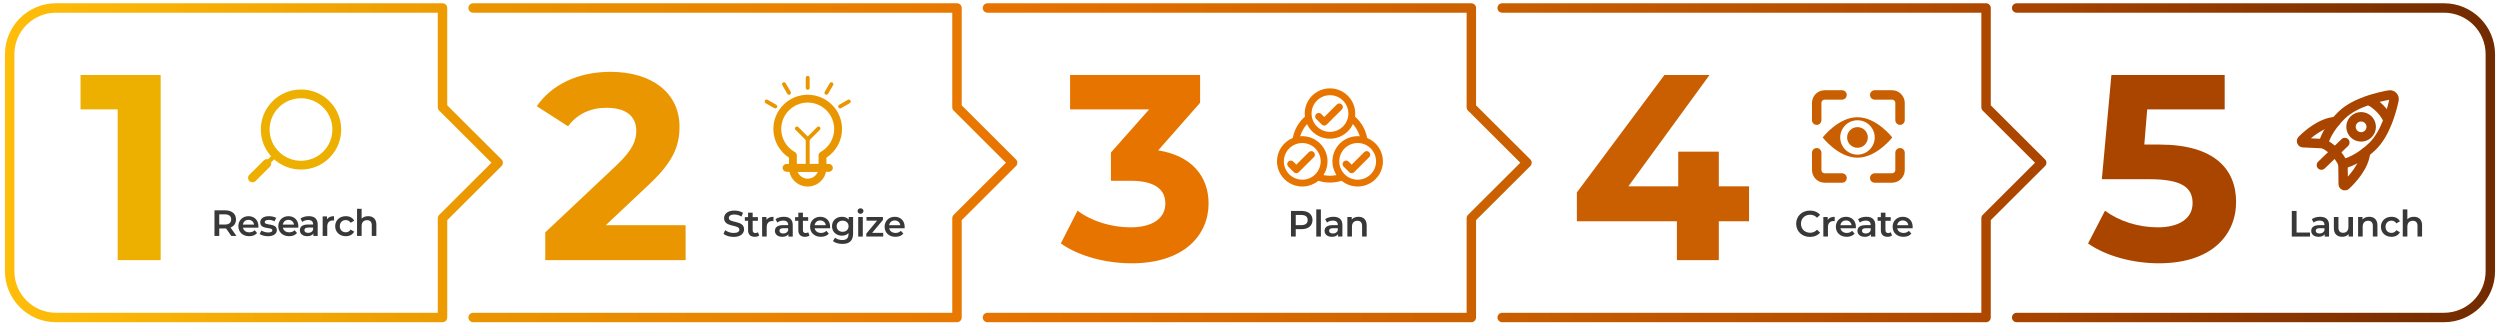 <svg width="1060" height="138" viewBox="0 0 1060 138" fill="none" xmlns="http://www.w3.org/2000/svg">
<path d="M348.74 72.834H336.193C335.271 72.834 334.527 72.088 334.527 71.174V66.848C330.421 64.179 327.908 59.607 327.908 54.687C327.908 46.683 334.441 40.175 342.466 40.175C350.492 40.175 357.025 46.687 357.025 54.687C357.025 59.607 354.512 64.183 350.406 66.848V71.174C350.406 72.092 349.657 72.834 348.74 72.834ZM337.859 69.509H347.07V65.908C347.07 65.304 347.399 64.752 347.927 64.455C351.483 62.475 353.689 58.732 353.689 54.678C353.689 48.507 348.653 43.487 342.466 43.487C336.28 43.487 331.239 48.507 331.239 54.678C331.239 58.728 333.45 62.475 337.002 64.455C337.53 64.748 337.859 65.304 337.859 65.908V69.509Z" fill="#EA9600"/>
<path d="M342.467 79.087C338.088 79.087 334.527 75.538 334.527 71.174C334.527 70.255 335.276 69.513 336.193 69.513C337.11 69.513 337.859 70.259 337.859 71.174C337.859 73.705 339.927 75.766 342.467 75.766C345.006 75.766 347.074 73.705 347.074 71.174C347.074 70.255 347.823 69.513 348.74 69.513C349.657 69.513 350.406 70.259 350.406 71.174C350.406 75.538 346.845 79.087 342.467 79.087Z" fill="#EA9600"/>
<path d="M351.448 72.834H333.485C332.563 72.834 331.819 72.088 331.819 71.174C331.819 70.259 332.567 69.513 333.485 69.513H351.448C352.37 69.513 353.114 70.259 353.114 71.174C353.114 72.088 352.366 72.834 351.448 72.834Z" fill="#EA9600"/>
<path d="M342.466 72.001C342.008 72.001 341.631 71.631 341.631 71.169V59.025C341.631 58.568 342.003 58.193 342.466 58.193C342.929 58.193 343.301 58.564 343.301 59.025V71.169C343.301 71.626 342.929 72.001 342.466 72.001Z" fill="#EA9600"/>
<path d="M342.466 59.858C342.254 59.858 342.038 59.776 341.878 59.616L337.305 55.058C336.98 54.734 336.98 54.208 337.305 53.88C337.629 53.557 338.157 53.557 338.482 53.88L343.055 58.439C343.379 58.762 343.379 59.288 343.055 59.616C342.89 59.78 342.678 59.858 342.466 59.858Z" fill="#EA9600"/>
<path d="M342.467 59.858C342.255 59.858 342.038 59.776 341.878 59.616C341.554 59.293 341.554 58.767 341.878 58.439L346.451 53.88C346.776 53.557 347.304 53.557 347.628 53.88C347.953 54.204 347.953 54.73 347.628 55.058L343.055 59.616C342.891 59.78 342.679 59.858 342.467 59.858Z" fill="#EA9600"/>
<path d="M328.721 45.976C328.578 45.976 328.435 45.941 328.306 45.863L324.637 43.755C324.239 43.526 324.1 43.017 324.33 42.62C324.559 42.224 325.069 42.086 325.467 42.314L329.136 44.423C329.534 44.652 329.673 45.16 329.443 45.557C329.288 45.825 329.011 45.971 328.721 45.971V45.976Z" fill="#EA9600"/>
<path d="M334.531 40.184C334.242 40.184 333.965 40.033 333.809 39.77L331.693 36.113C331.464 35.716 331.598 35.207 332 34.979C332.398 34.75 332.909 34.884 333.138 35.285L335.254 38.942C335.483 39.339 335.349 39.848 334.947 40.076C334.817 40.154 334.674 40.188 334.531 40.188V40.184Z" fill="#EA9600"/>
<path d="M342.466 38.066C342.008 38.066 341.631 37.696 341.631 37.234V33.012C341.631 32.555 342.003 32.18 342.466 32.18C342.929 32.18 343.301 32.551 343.301 33.012V37.234C343.301 37.691 342.929 38.066 342.466 38.066Z" fill="#EA9600"/>
<path d="M350.401 40.184C350.258 40.184 350.116 40.149 349.986 40.072C349.588 39.843 349.449 39.334 349.679 38.938L351.794 35.281C352.024 34.884 352.534 34.746 352.932 34.974C353.33 35.203 353.469 35.712 353.239 36.109L351.124 39.766C350.968 40.033 350.691 40.18 350.401 40.18V40.184Z" fill="#EA9600"/>
<path d="M356.212 45.976C355.922 45.976 355.645 45.825 355.489 45.562C355.26 45.165 355.394 44.656 355.796 44.427L359.465 42.319C359.863 42.09 360.374 42.224 360.603 42.625C360.832 43.022 360.698 43.53 360.296 43.759L356.627 45.868C356.497 45.945 356.354 45.98 356.212 45.98V45.976Z" fill="#EA9600"/>
<path d="M127.624 71.889C123.263 71.889 118.898 70.233 115.579 66.926C112.36 63.717 110.591 59.452 110.591 54.92C110.591 50.387 112.365 46.118 115.579 42.914C122.221 36.294 133.028 36.294 139.674 42.914C142.893 46.122 144.662 50.387 144.662 54.92C144.662 59.452 142.888 63.721 139.674 66.926C136.351 70.238 131.99 71.889 127.629 71.889H127.624ZM127.624 41.659C124.215 41.659 120.81 42.953 118.214 45.536C115.7 48.041 114.316 51.371 114.316 54.915C114.316 58.46 115.7 61.789 118.214 64.295C123.402 69.466 131.843 69.466 137.035 64.295C139.548 61.789 140.933 58.46 140.933 54.915C140.933 51.371 139.548 48.041 137.035 45.536C134.439 42.948 131.034 41.659 127.624 41.659Z" fill="#EDAF00"/>
<path d="M113.135 70.285C112.897 70.285 112.659 70.195 112.477 70.013C112.114 69.651 112.114 69.06 112.477 68.698L116.241 64.946C116.605 64.584 117.197 64.584 117.561 64.946C117.924 65.308 117.924 65.899 117.561 66.262L113.797 70.013C113.615 70.195 113.377 70.285 113.139 70.285H113.135Z" fill="#EDAF00"/>
<path d="M107.043 77.289C106.567 77.289 106.087 77.108 105.723 76.745C104.997 76.021 104.997 74.844 105.723 74.115L111.815 68.043C112.542 67.318 113.723 67.318 114.454 68.043C115.181 68.767 115.181 69.945 114.454 70.673L108.363 76.745C107.999 77.108 107.523 77.289 107.043 77.289Z" fill="#EDAF00"/>
<path d="M98.07 100.041L95.841 96.859C95.703 96.876 95.56 96.876 95.422 96.876H92.96V100.041H90.935V89.174H95.422C98.286 89.174 100.064 90.632 100.064 93.038C100.064 94.685 99.225 95.893 97.745 96.471L100.25 100.041H98.07ZM95.326 90.882H92.96V95.211H95.326C97.1 95.211 98.022 94.405 98.022 93.038C98.022 91.671 97.105 90.882 95.326 90.882Z" fill="#383838"/>
<path d="M109.535 96.518H103.01C103.244 97.73 104.256 98.506 105.706 98.506C106.64 98.506 107.372 98.213 107.964 97.605L109.007 98.799C108.258 99.683 107.09 100.149 105.658 100.149C102.872 100.149 101.063 98.364 101.063 95.897C101.063 93.43 102.885 91.658 105.364 91.658C107.843 91.658 109.569 93.348 109.569 95.94C109.569 96.095 109.552 96.328 109.539 96.514L109.535 96.518ZM102.993 95.228H107.713C107.558 94.034 106.64 93.21 105.36 93.21C104.079 93.21 103.179 94.017 102.993 95.228Z" fill="#383838"/>
<path d="M110.093 99.218L110.841 97.743C111.572 98.226 112.693 98.566 113.736 98.566C114.964 98.566 115.479 98.226 115.479 97.652C115.479 96.07 110.339 97.557 110.339 94.254C110.339 92.684 111.758 91.662 114 91.662C115.107 91.662 116.366 91.925 117.115 92.378L116.366 93.853C115.57 93.387 114.778 93.232 113.982 93.232C112.797 93.232 112.239 93.62 112.239 94.163C112.239 95.841 117.379 94.349 117.379 97.596C117.379 99.149 115.947 100.158 113.61 100.158C112.226 100.158 110.837 99.752 110.088 99.226L110.093 99.218Z" fill="#383838"/>
<path d="M126.465 96.518H119.94C120.174 97.73 121.186 98.506 122.636 98.506C123.57 98.506 124.301 98.213 124.894 97.605L125.937 98.799C125.188 99.683 124.02 100.149 122.588 100.149C119.802 100.149 117.993 98.364 117.993 95.897C117.993 93.43 119.815 91.658 122.294 91.658C124.773 91.658 126.499 93.348 126.499 95.94C126.499 96.095 126.482 96.328 126.469 96.514L126.465 96.518ZM119.923 95.228H124.643C124.487 94.034 123.57 93.21 122.289 93.21C121.009 93.21 120.109 94.017 119.923 95.228Z" fill="#383838"/>
<path d="M134.702 95.181V100.041H132.863V99.032C132.396 99.748 131.492 100.149 130.246 100.149C128.346 100.149 127.148 99.11 127.148 97.665C127.148 96.221 128.082 95.198 130.605 95.198H132.755V95.073C132.755 93.939 132.072 93.271 130.683 93.271C129.748 93.271 128.783 93.581 128.16 94.094L127.399 92.68C128.286 91.999 129.579 91.654 130.921 91.654C133.318 91.654 134.706 92.788 134.706 95.177L134.702 95.181ZM132.755 97.45V96.488H130.748C129.424 96.488 129.065 96.984 129.065 97.592C129.065 98.29 129.657 98.739 130.652 98.739C131.648 98.739 132.426 98.303 132.755 97.45Z" fill="#383838"/>
<path d="M141.62 91.658V93.504C141.447 93.473 141.309 93.456 141.17 93.456C139.691 93.456 138.756 94.327 138.756 96.018V100.037H136.809V91.748H138.661V92.96C139.223 92.089 140.236 91.658 141.62 91.658Z" fill="#383838"/>
<path d="M142.118 95.897C142.118 93.413 143.987 91.658 146.618 91.658C148.236 91.658 149.53 92.326 150.17 93.581L148.673 94.452C148.175 93.659 147.427 93.305 146.6 93.305C145.168 93.305 144.078 94.297 144.078 95.897C144.078 97.497 145.168 98.489 146.6 98.489C147.427 98.489 148.175 98.131 148.673 97.342L150.17 98.213C149.53 99.455 148.24 100.153 146.618 100.153C143.987 100.153 142.118 98.385 142.118 95.901V95.897Z" fill="#383838"/>
<path d="M159.575 95.289V100.037H157.628V95.535C157.628 94.06 156.897 93.344 155.651 93.344C154.267 93.344 153.332 94.181 153.332 95.845V100.037H151.385V88.518H153.332V92.71C153.973 92.029 154.95 91.653 156.106 91.653C158.1 91.653 159.58 92.788 159.58 95.285L159.575 95.289Z" fill="#383838"/>
<path d="M187.624 45.484V3.385H23.766C12.906 3.385 4.102 12.161 4.102 22.986V115.019C4.102 125.843 12.906 134.619 23.766 134.619H187.629V92.52L211.221 69.004L187.629 45.488L187.624 45.484Z" stroke="url(#paint0_linear_4488_9474)" stroke-width="4" stroke-linecap="round" stroke-linejoin="round"/>
<path d="M855.069 3.385H1036.24C1047.1 3.385 1055.9 12.161 1055.9 22.986V115.019C1055.9 125.843 1047.1 134.619 1036.24 134.619H855.069" stroke="url(#paint1_linear_4488_9474)" stroke-width="4" stroke-linecap="round" stroke-linejoin="round"/>
<path d="M306.777 99.153L307.478 97.583C308.352 98.282 309.736 98.778 311.073 98.778C312.769 98.778 313.487 98.174 313.487 97.363C313.487 95.017 307.01 96.557 307.01 92.52C307.01 90.765 308.412 89.277 311.402 89.277C312.708 89.277 314.08 89.618 315.032 90.239L314.391 91.809C313.409 91.235 312.336 90.955 311.385 90.955C309.702 90.955 309.018 91.606 309.018 92.43C309.018 94.741 315.482 93.236 315.482 97.225C315.482 98.963 314.063 100.455 311.073 100.455C309.377 100.455 307.677 99.929 306.772 99.153H306.777Z" fill="#383838"/>
<path d="M321.915 99.852C321.448 100.223 320.747 100.412 320.046 100.412C318.225 100.412 317.182 99.451 317.182 97.618V93.629H315.811V92.076H317.182V90.183H319.129V92.076H321.357V93.629H319.129V97.57C319.129 98.377 319.536 98.812 320.28 98.812C320.687 98.812 321.076 98.705 321.37 98.472L321.915 99.852Z" fill="#383838"/>
<path d="M327.946 91.921V93.767C327.773 93.737 327.635 93.719 327.496 93.719C326.017 93.719 325.082 94.59 325.082 96.281V100.3H323.135V92.011H324.987V93.223C325.549 92.352 326.562 91.921 327.946 91.921Z" fill="#383838"/>
<path d="M336.123 95.444V100.305H334.285V99.295C333.817 100.011 332.913 100.412 331.667 100.412C329.768 100.412 328.569 99.373 328.569 97.928C328.569 96.484 329.504 95.462 332.026 95.462H334.177V95.337C334.177 94.202 333.493 93.534 332.104 93.534C331.17 93.534 330.205 93.844 329.582 94.358L328.82 92.943C329.707 92.262 331.001 91.917 332.342 91.917C334.739 91.917 336.128 93.051 336.128 95.44L336.123 95.444ZM334.177 97.713V96.751H332.169C330.845 96.751 330.486 97.247 330.486 97.855C330.486 98.554 331.079 99.002 332.074 99.002C333.069 99.002 333.848 98.567 334.177 97.713Z" fill="#383838"/>
<path d="M343.223 99.852C342.756 100.223 342.055 100.412 341.354 100.412C339.533 100.412 338.49 99.451 338.49 97.618V93.629H337.119V92.076H338.49V90.183H340.437V92.076H342.665V93.629H340.437V97.57C340.437 98.377 340.844 98.812 341.588 98.812C341.995 98.812 342.384 98.705 342.678 98.472L343.223 99.852Z" fill="#383838"/>
<path d="M351.946 96.777H345.422C345.655 97.989 346.668 98.765 348.117 98.765C349.051 98.765 349.783 98.472 350.375 97.864L351.418 99.058C350.67 99.942 349.501 100.408 348.069 100.408C345.283 100.408 343.475 98.623 343.475 96.156C343.475 93.689 345.296 91.917 347.775 91.917C350.254 91.917 351.981 93.607 351.981 96.199C351.981 96.354 351.963 96.587 351.95 96.773L351.946 96.777ZM345.404 95.487H350.124C349.969 94.293 349.052 93.469 347.771 93.469C346.49 93.469 345.59 94.276 345.404 95.487Z" fill="#383838"/>
<path d="M361.711 92.011V99.045C361.711 102.055 360.136 103.422 357.224 103.422C355.666 103.422 354.126 103.017 353.174 102.241L354.048 100.783C354.779 101.387 355.965 101.775 357.116 101.775C358.955 101.775 359.764 100.938 359.764 99.261V98.825C359.08 99.571 358.098 99.929 356.977 99.929C354.593 99.929 352.772 98.316 352.772 95.91C352.772 93.504 354.593 91.921 356.977 91.921C358.146 91.921 359.175 92.292 359.859 93.115V92.011H361.711ZM359.794 95.906C359.794 94.508 358.734 93.56 357.272 93.56C355.809 93.56 354.732 94.508 354.732 95.906C354.732 97.303 355.792 98.282 357.272 98.282C358.751 98.282 359.794 97.32 359.794 95.906Z" fill="#383838"/>
<path d="M363.614 89.484C363.614 88.833 364.142 88.32 364.86 88.32C365.579 88.32 366.106 88.803 366.106 89.437C366.106 90.118 365.591 90.649 364.86 90.649C364.129 90.649 363.614 90.136 363.614 89.484ZM363.878 92.016H365.825V100.305H363.878V92.016Z" fill="#383838"/>
<path d="M374.483 98.748V100.3H367.305V99.075L371.87 93.564H367.4V92.011H374.362V93.236L369.784 98.748H374.487H374.483Z" fill="#383838"/>
<path d="M383.547 96.777H377.022C377.256 97.989 378.268 98.765 379.718 98.765C380.652 98.765 381.383 98.472 381.976 97.864L383.019 99.058C382.27 99.942 381.102 100.408 379.67 100.408C376.884 100.408 375.075 98.623 375.075 96.156C375.075 93.689 376.897 91.917 379.376 91.917C381.855 91.917 383.581 93.607 383.581 96.199C383.581 96.354 383.564 96.587 383.551 96.773L383.547 96.777ZM377.005 95.487H381.725C381.569 94.293 380.652 93.469 379.371 93.469C378.091 93.469 377.191 94.276 377.005 95.487Z" fill="#383838"/>
<path d="M200.604 134.615H405.759V92.516L429.352 69L405.759 45.484V3.385H200.604" stroke="url(#paint2_linear_4488_9474)" stroke-width="4" stroke-linecap="round" stroke-linejoin="round"/>
<path d="M556.5 93.301C556.5 95.69 554.726 97.165 551.858 97.165H549.396V100.3H547.371V89.433H551.858C554.722 89.433 556.5 90.89 556.5 93.297V93.301ZM554.458 93.301C554.458 91.934 553.541 91.145 551.763 91.145H549.396V95.462H551.763C553.536 95.462 554.458 94.668 554.458 93.305V93.301Z" fill="#383838"/>
<path d="M558.105 88.786H560.052V100.304H558.105V88.786Z" fill="#383838"/>
<path d="M569.177 95.444V100.304H567.338V99.295C566.871 100.011 565.966 100.412 564.72 100.412C562.821 100.412 561.623 99.373 561.623 97.928C561.623 96.483 562.557 95.461 565.079 95.461H567.23V95.336C567.23 94.202 566.546 93.534 565.157 93.534C564.223 93.534 563.258 93.844 562.635 94.357L561.874 92.943C562.76 92.261 564.054 91.916 565.395 91.916C567.792 91.916 569.181 93.051 569.181 95.44L569.177 95.444ZM567.23 97.713V96.751H565.222C563.898 96.751 563.539 97.247 563.539 97.855C563.539 98.553 564.132 99.002 565.127 99.002C566.122 99.002 566.901 98.566 567.23 97.713Z" fill="#383838"/>
<path d="M579.474 95.552V100.3H577.527V95.798C577.527 94.323 576.796 93.607 575.55 93.607C574.165 93.607 573.231 94.444 573.231 96.108V100.3H571.284V92.011H573.135V93.081C573.776 92.322 574.788 91.916 576 91.916C577.994 91.916 579.474 93.051 579.474 95.548V95.552Z" fill="#383838"/>
<path d="M761.569 94.871C761.569 91.628 764.061 89.282 767.41 89.282C769.184 89.282 770.711 89.92 771.723 91.097L770.417 92.322C769.621 91.468 768.643 91.05 767.505 91.05C765.246 91.05 763.611 92.632 763.611 94.866C763.611 97.1 765.246 98.683 767.505 98.683C768.643 98.683 769.625 98.265 770.417 97.394L771.723 98.636C770.711 99.817 769.184 100.451 767.392 100.451C764.061 100.451 761.569 98.105 761.569 94.862V94.871Z" fill="#383838"/>
<path d="M777.906 91.921V93.767C777.733 93.737 777.594 93.719 777.456 93.719C775.976 93.719 775.042 94.59 775.042 96.281V100.3H773.095V92.011H774.946V93.223C775.509 92.352 776.521 91.921 777.906 91.921Z" fill="#383838"/>
<path d="M786.875 96.777H780.35C780.584 97.989 781.596 98.765 783.046 98.765C783.98 98.765 784.711 98.472 785.304 97.864L786.347 99.058C785.598 99.942 784.43 100.408 782.998 100.408C780.212 100.408 778.403 98.623 778.403 96.156C778.403 93.689 780.225 91.917 782.7 91.917C785.174 91.917 786.905 93.607 786.905 96.199C786.905 96.354 786.888 96.587 786.875 96.773V96.777ZM780.333 95.487H785.053C784.897 94.293 783.98 93.469 782.7 93.469C781.419 93.469 780.519 94.276 780.333 95.487Z" fill="#383838"/>
<path d="M795.117 95.444V100.305H793.278V99.295C792.811 100.011 791.906 100.412 790.66 100.412C788.761 100.412 787.562 99.373 787.562 97.928C787.562 96.484 788.497 95.462 791.019 95.462H793.17V95.337C793.17 94.202 792.486 93.534 791.097 93.534C790.163 93.534 789.198 93.844 788.575 94.358L787.813 92.943C788.7 92.262 789.994 91.917 791.335 91.917C793.732 91.917 795.121 93.051 795.121 95.44L795.117 95.444ZM793.17 97.713V96.751H791.162C789.838 96.751 789.479 97.247 789.479 97.855C789.479 98.554 790.072 99.002 791.067 99.002C792.062 99.002 792.841 98.567 793.17 97.713Z" fill="#383838"/>
<path d="M802.217 99.852C801.749 100.223 801.048 100.412 800.348 100.412C798.526 100.412 797.483 99.451 797.483 97.618V93.629H796.112V92.076H797.483V90.183H799.43V92.076H801.658V93.629H799.43V97.57C799.43 98.377 799.837 98.812 800.581 98.812C800.988 98.812 801.377 98.705 801.671 98.472L802.217 99.852Z" fill="#383838"/>
<path d="M810.939 96.777H804.415C804.648 97.989 805.661 98.765 807.11 98.765C808.045 98.765 808.776 98.472 809.369 97.864L810.411 99.058C809.663 99.942 808.495 100.408 807.063 100.408C804.276 100.408 802.468 98.623 802.468 96.156C802.468 93.689 804.289 91.917 806.768 91.917C809.247 91.917 810.974 93.607 810.974 96.199C810.974 96.354 810.956 96.587 810.943 96.773L810.939 96.777ZM804.397 95.487H809.118C808.962 94.293 808.045 93.469 806.768 93.469C805.492 93.469 804.588 94.276 804.402 95.487H804.397Z" fill="#383838"/>
<path d="M971.722 89.437H973.746V98.597H979.445V100.305H971.722V89.437Z" fill="#383838"/>
<path d="M987.514 95.444V100.305H985.675V99.295C985.208 100.011 984.303 100.412 983.057 100.412C981.158 100.412 979.959 99.373 979.959 97.928C979.959 96.484 980.894 95.462 983.416 95.462H985.567V95.337C985.567 94.202 984.883 93.534 983.494 93.534C982.56 93.534 981.595 93.844 980.972 94.358L980.21 92.943C981.097 92.262 982.391 91.917 983.732 91.917C986.129 91.917 987.518 93.051 987.518 95.44L987.514 95.444ZM985.567 97.713V96.751H983.559C982.235 96.751 981.876 97.247 981.876 97.855C981.876 98.554 982.469 99.002 983.464 99.002C984.459 99.002 985.238 98.567 985.567 97.713Z" fill="#383838"/>
<path d="M997.668 92.011V100.3H995.816V99.243C995.193 100.003 994.211 100.408 993.138 100.408C991.005 100.408 989.556 99.243 989.556 96.747V92.011H991.503V96.484C991.503 97.989 992.221 98.704 993.45 98.704C994.804 98.704 995.725 97.868 995.725 96.203V92.011H997.672H997.668Z" fill="#383838"/>
<path d="M1008.03 95.552V100.3H1006.08V95.798C1006.08 94.323 1005.35 93.607 1004.1 93.607C1002.72 93.607 1001.78 94.444 1001.78 96.109V100.3H999.835V92.012H1001.69V93.081C1002.33 92.322 1003.34 91.917 1004.55 91.917C1006.55 91.917 1008.03 93.051 1008.03 95.548V95.552Z" fill="#383838"/>
<path d="M1009.51 96.156C1009.51 93.672 1011.37 91.917 1014 91.917C1015.62 91.917 1016.92 92.585 1017.56 93.84L1016.06 94.711C1015.56 93.918 1014.81 93.564 1013.99 93.564C1012.56 93.564 1011.47 94.556 1011.47 96.156C1011.47 97.756 1012.56 98.748 1013.99 98.748C1014.81 98.748 1015.56 98.39 1016.06 97.601L1017.56 98.472C1016.92 99.714 1015.63 100.412 1014 100.412C1011.37 100.412 1009.51 98.644 1009.51 96.16V96.156Z" fill="#383838"/>
<path d="M1026.96 95.552V100.3H1025.02V95.798C1025.02 94.323 1024.28 93.607 1023.04 93.607C1021.65 93.607 1020.72 94.444 1020.72 96.108V100.3H1018.77V88.781H1020.72V92.973C1021.36 92.292 1022.34 91.917 1023.49 91.917C1025.49 91.917 1026.97 93.051 1026.97 95.548L1026.96 95.552Z" fill="#383838"/>
<path d="M418.691 134.615H623.847V92.516L647.439 69L623.847 45.484V3.385H418.691" stroke="url(#paint3_linear_4488_9474)" stroke-width="4" stroke-linecap="round" stroke-linejoin="round"/>
<path d="M636.93 134.615H842.086V92.516L865.678 69L842.086 45.484V3.385H636.93" stroke="url(#paint4_linear_4488_9474)" stroke-width="4" stroke-linecap="round" stroke-linejoin="round"/>
<path d="M68.121 31.805V110.292H49.898V46.381H34.149V31.805H68.121Z" fill="#EDAF00"/>
<path d="M290.7 95.492V110.292H231.192V98.519L261.565 69.927C268.539 63.312 269.776 59.275 269.776 55.463C269.776 49.296 265.502 45.708 257.178 45.708C250.428 45.708 244.691 48.287 240.867 53.557L227.593 45.035C233.667 36.178 244.691 30.459 258.865 30.459C276.413 30.459 288.112 39.429 288.112 53.669C288.112 61.294 285.975 68.245 274.951 78.449L256.84 95.492H290.7Z" fill="#EA9600"/>
<path d="M512.439 86.297C512.439 99.528 502.202 111.638 479.817 111.638C468.793 111.638 457.431 108.61 449.782 103.228L456.869 89.325C462.831 93.81 471.155 96.389 479.367 96.389C488.478 96.389 494.103 92.689 494.103 86.297C494.103 80.355 489.716 76.655 479.367 76.655H471.042V64.657L487.241 46.381H453.719V31.805H508.839V43.578L491.066 63.76C505.239 66.003 512.439 74.749 512.439 86.297Z" fill="#E87400"/>
<path d="M741.598 93.81H728.774V110.292H711V93.81H668.592V81.588L705.713 31.805H724.837L690.415 79.009H711.563V64.321H728.774V79.009H741.598V93.81Z" fill="#C95F00"/>
<path d="M948.103 85.625C948.103 99.528 937.866 111.638 915.368 111.638C904.457 111.638 892.983 108.61 885.333 103.228L892.533 89.325C898.495 93.81 906.707 96.389 914.918 96.389C924.03 96.389 929.654 92.576 929.654 86.185C929.654 79.794 925.605 75.982 911.319 75.982H891.183L895.233 31.805H943.266V46.381H910.419L909.181 61.294H915.593C938.879 61.294 948.103 71.721 948.103 85.625Z" fill="#AA4500"/>
<path d="M550.867 59.888L547.977 59.551C548.47 55.334 550.59 51.552 553.943 48.899L555.752 51.172C553.004 53.346 551.274 56.442 550.867 59.892V59.888Z" fill="#E87400"/>
<path d="M563.907 77.414C561.917 77.414 559.974 77.056 558.131 76.344L559.178 73.64C560.684 74.218 562.276 74.516 563.907 74.516C565.538 74.516 567.131 74.223 568.636 73.64L569.683 76.344C567.84 77.052 565.897 77.414 563.907 77.414Z" fill="#E87400"/>
<path d="M576.934 59.78C576.506 56.373 574.775 53.315 572.062 51.172L573.871 48.899C577.185 51.521 579.296 55.256 579.82 59.418L576.934 59.78Z" fill="#E87400"/>
<path d="M563.907 58.814C558.001 58.814 553.199 54.027 553.199 48.141C553.199 42.254 558.001 37.467 563.907 37.467C569.813 37.467 574.615 42.254 574.615 48.141C574.615 54.027 569.813 58.814 563.907 58.814ZM563.907 40.365C559.606 40.365 556.106 43.854 556.106 48.141C556.106 52.427 559.606 55.916 563.907 55.916C568.207 55.916 571.708 52.427 571.708 48.141C571.708 43.854 568.207 40.365 563.907 40.365Z" fill="#E87400"/>
<path d="M552.178 79.087C548.474 79.087 544.866 77.172 542.884 73.752C541.452 71.281 541.076 68.405 541.816 65.653C542.556 62.898 544.329 60.599 546.804 59.172C549.283 57.744 552.169 57.369 554.929 58.107C557.694 58.844 560 60.612 561.432 63.079C562.864 65.55 563.241 68.426 562.501 71.178C561.761 73.933 559.987 76.232 557.512 77.659C555.829 78.626 553.991 79.087 552.178 79.087ZM552.148 60.638C550.798 60.638 549.461 60.992 548.258 61.682C546.454 62.721 545.165 64.398 544.624 66.404C544.083 68.409 544.36 70.505 545.402 72.303C547.553 76.016 552.334 77.293 556.059 75.15C557.863 74.11 559.152 72.433 559.693 70.427C560.234 68.422 559.957 66.326 558.914 64.528C557.872 62.73 556.189 61.444 554.177 60.905C553.506 60.724 552.822 60.638 552.143 60.638H552.148Z" fill="#E87400"/>
<path d="M575.632 79.087C573.815 79.087 571.976 78.626 570.298 77.659C565.184 74.718 563.427 68.176 566.378 63.079C567.81 60.608 570.116 58.844 572.88 58.107C575.645 57.369 578.531 57.749 581.006 59.172C586.12 62.113 587.876 68.655 584.925 73.752C582.944 77.172 579.336 79.087 575.632 79.087ZM571.751 75.15C575.476 77.293 580.257 76.016 582.407 72.303C584.558 68.59 583.277 63.825 579.552 61.682C577.748 60.642 575.645 60.366 573.633 60.905C571.621 61.444 569.938 62.73 568.896 64.528C566.745 68.241 568.026 73.006 571.751 75.15Z" fill="#E87400"/>
<path d="M556.003 65.58L549.634 71.928L547.289 69.591" stroke="#E87400" stroke-width="3" stroke-linecap="round" stroke-linejoin="round"/>
<path d="M567.853 45.385L561.484 51.733L559.139 49.395" stroke="#E87400" stroke-width="3" stroke-linecap="round" stroke-linejoin="round"/>
<path d="M579.474 65.58L573.105 71.928L570.76 69.591" stroke="#E87400" stroke-width="3" stroke-linecap="round" stroke-linejoin="round"/>
<path d="M805.617 50.952V43.647C805.617 41.771 804.09 40.248 802.208 40.248H794.879" stroke="#C95F00" stroke-width="4" stroke-linecap="round" stroke-linejoin="round"/>
<path d="M781.017 40.253H773.688C771.806 40.253 770.278 41.775 770.278 43.651V50.957" stroke="#C95F00" stroke-width="4" stroke-linecap="round" stroke-linejoin="round"/>
<path d="M770.283 64.769V72.075C770.283 73.951 771.81 75.473 773.692 75.473H781.021" stroke="#C95F00" stroke-width="4" stroke-linecap="round" stroke-linejoin="round"/>
<path d="M794.879 75.469H802.208C804.09 75.469 805.617 73.947 805.617 72.07V64.765" stroke="#C95F00" stroke-width="4" stroke-linecap="round" stroke-linejoin="round"/>
<path d="M787.567 49.702C779.42 49.702 772.813 58.279 772.813 58.279C772.813 58.279 779.42 66.857 787.567 66.857C795.714 66.857 802.32 58.279 802.32 58.279C802.32 58.279 795.714 49.702 787.567 49.702ZM787.567 65.567C783.526 65.567 780.255 62.303 780.255 58.279C780.255 54.256 783.53 50.991 787.567 50.991C791.604 50.991 794.879 54.256 794.879 58.279C794.879 62.303 791.604 65.567 787.567 65.567Z" fill="#C95F00"/>
<path d="M787.567 62.661C789.995 62.661 791.963 60.699 791.963 58.279C791.963 55.859 789.995 53.898 787.567 53.898C785.139 53.898 783.171 55.859 783.171 58.279C783.171 60.699 785.139 62.661 787.567 62.661Z" fill="#C95F00"/>
<path d="M989.992 64.493C991.537 66.089 992.701 67.831 993.419 69.509C997.274 68.599 1001.83 65.994 1005.92 62.048C1011.45 56.722 1014.09 46.929 1015.06 42.362C1015.32 41.146 1014.26 40.059 1013.04 40.279C1008.43 41.094 998.52 43.384 992.991 48.71C988.898 52.651 986.129 57.102 985.086 60.91C986.739 61.682 988.448 62.898 989.996 64.493H989.992Z" stroke="#AA4500" stroke-width="4" stroke-linecap="round" stroke-linejoin="round"/>
<path d="M994.211 60.431L984.277 70.001" stroke="#AA4500" stroke-width="4" stroke-linecap="round" stroke-linejoin="round"/>
<path d="M985.082 60.91L976.485 60.509C975.901 60.483 975.628 59.78 976.039 59.366C978.358 57.063 984.268 51.828 990.334 51.547" stroke="#AA4500" stroke-width="4" stroke-linecap="round" stroke-linejoin="round"/>
<path d="M993.419 69.509L993.527 78.086C993.536 78.669 994.232 78.966 994.656 78.569C997.045 76.34 1002.5 70.63 1002.98 64.597" stroke="#AA4500" stroke-width="4" stroke-linecap="round" stroke-linejoin="round"/>
<path d="M1004.37 42.569C1005.98 43.319 1007.66 44.514 1009.18 46.083C1010.7 47.653 1011.75 49.223 1012.45 50.788" stroke="#AA4500" stroke-width="4" stroke-linecap="round" stroke-linejoin="round"/>
<path d="M1001.11 58.05C1003.48 58.05 1005.39 56.139 1005.39 53.781C1005.39 51.423 1003.48 49.512 1001.11 49.512C998.746 49.512 996.828 51.423 996.828 53.781C996.828 56.139 998.746 58.05 1001.11 58.05Z" stroke="#AA4500" stroke-width="4" stroke-linecap="round" stroke-linejoin="round"/>
<defs>
<linearGradient id="paint0_linear_4488_9474" x1="1.938" y1="69" x2="213.38" y2="69" gradientUnits="userSpaceOnUse">
<stop stop-color="#FFBE0A"/>
<stop offset="1" stop-color="#EA9600"/>
</linearGradient>
<linearGradient id="paint1_linear_4488_9474" x1="852.906" y1="69" x2="1058.06" y2="69" gradientUnits="userSpaceOnUse">
<stop stop-color="#AA4500"/>
<stop offset="1" stop-color="#712B00"/>
</linearGradient>
<linearGradient id="paint2_linear_4488_9474" x1="198.441" y1="69" x2="431.515" y2="69" gradientUnits="userSpaceOnUse">
<stop stop-color="#EA9600"/>
<stop offset="1" stop-color="#E87400"/>
</linearGradient>
<linearGradient id="paint3_linear_4488_9474" x1="416.528" y1="69" x2="649.603" y2="69" gradientUnits="userSpaceOnUse">
<stop stop-color="#E87400"/>
<stop offset="1" stop-color="#C95F00"/>
</linearGradient>
<linearGradient id="paint4_linear_4488_9474" x1="634.767" y1="69" x2="867.841" y2="69" gradientUnits="userSpaceOnUse">
<stop stop-color="#C95F00"/>
<stop offset="1" stop-color="#AA4500"/>
</linearGradient>
</defs>
</svg>
